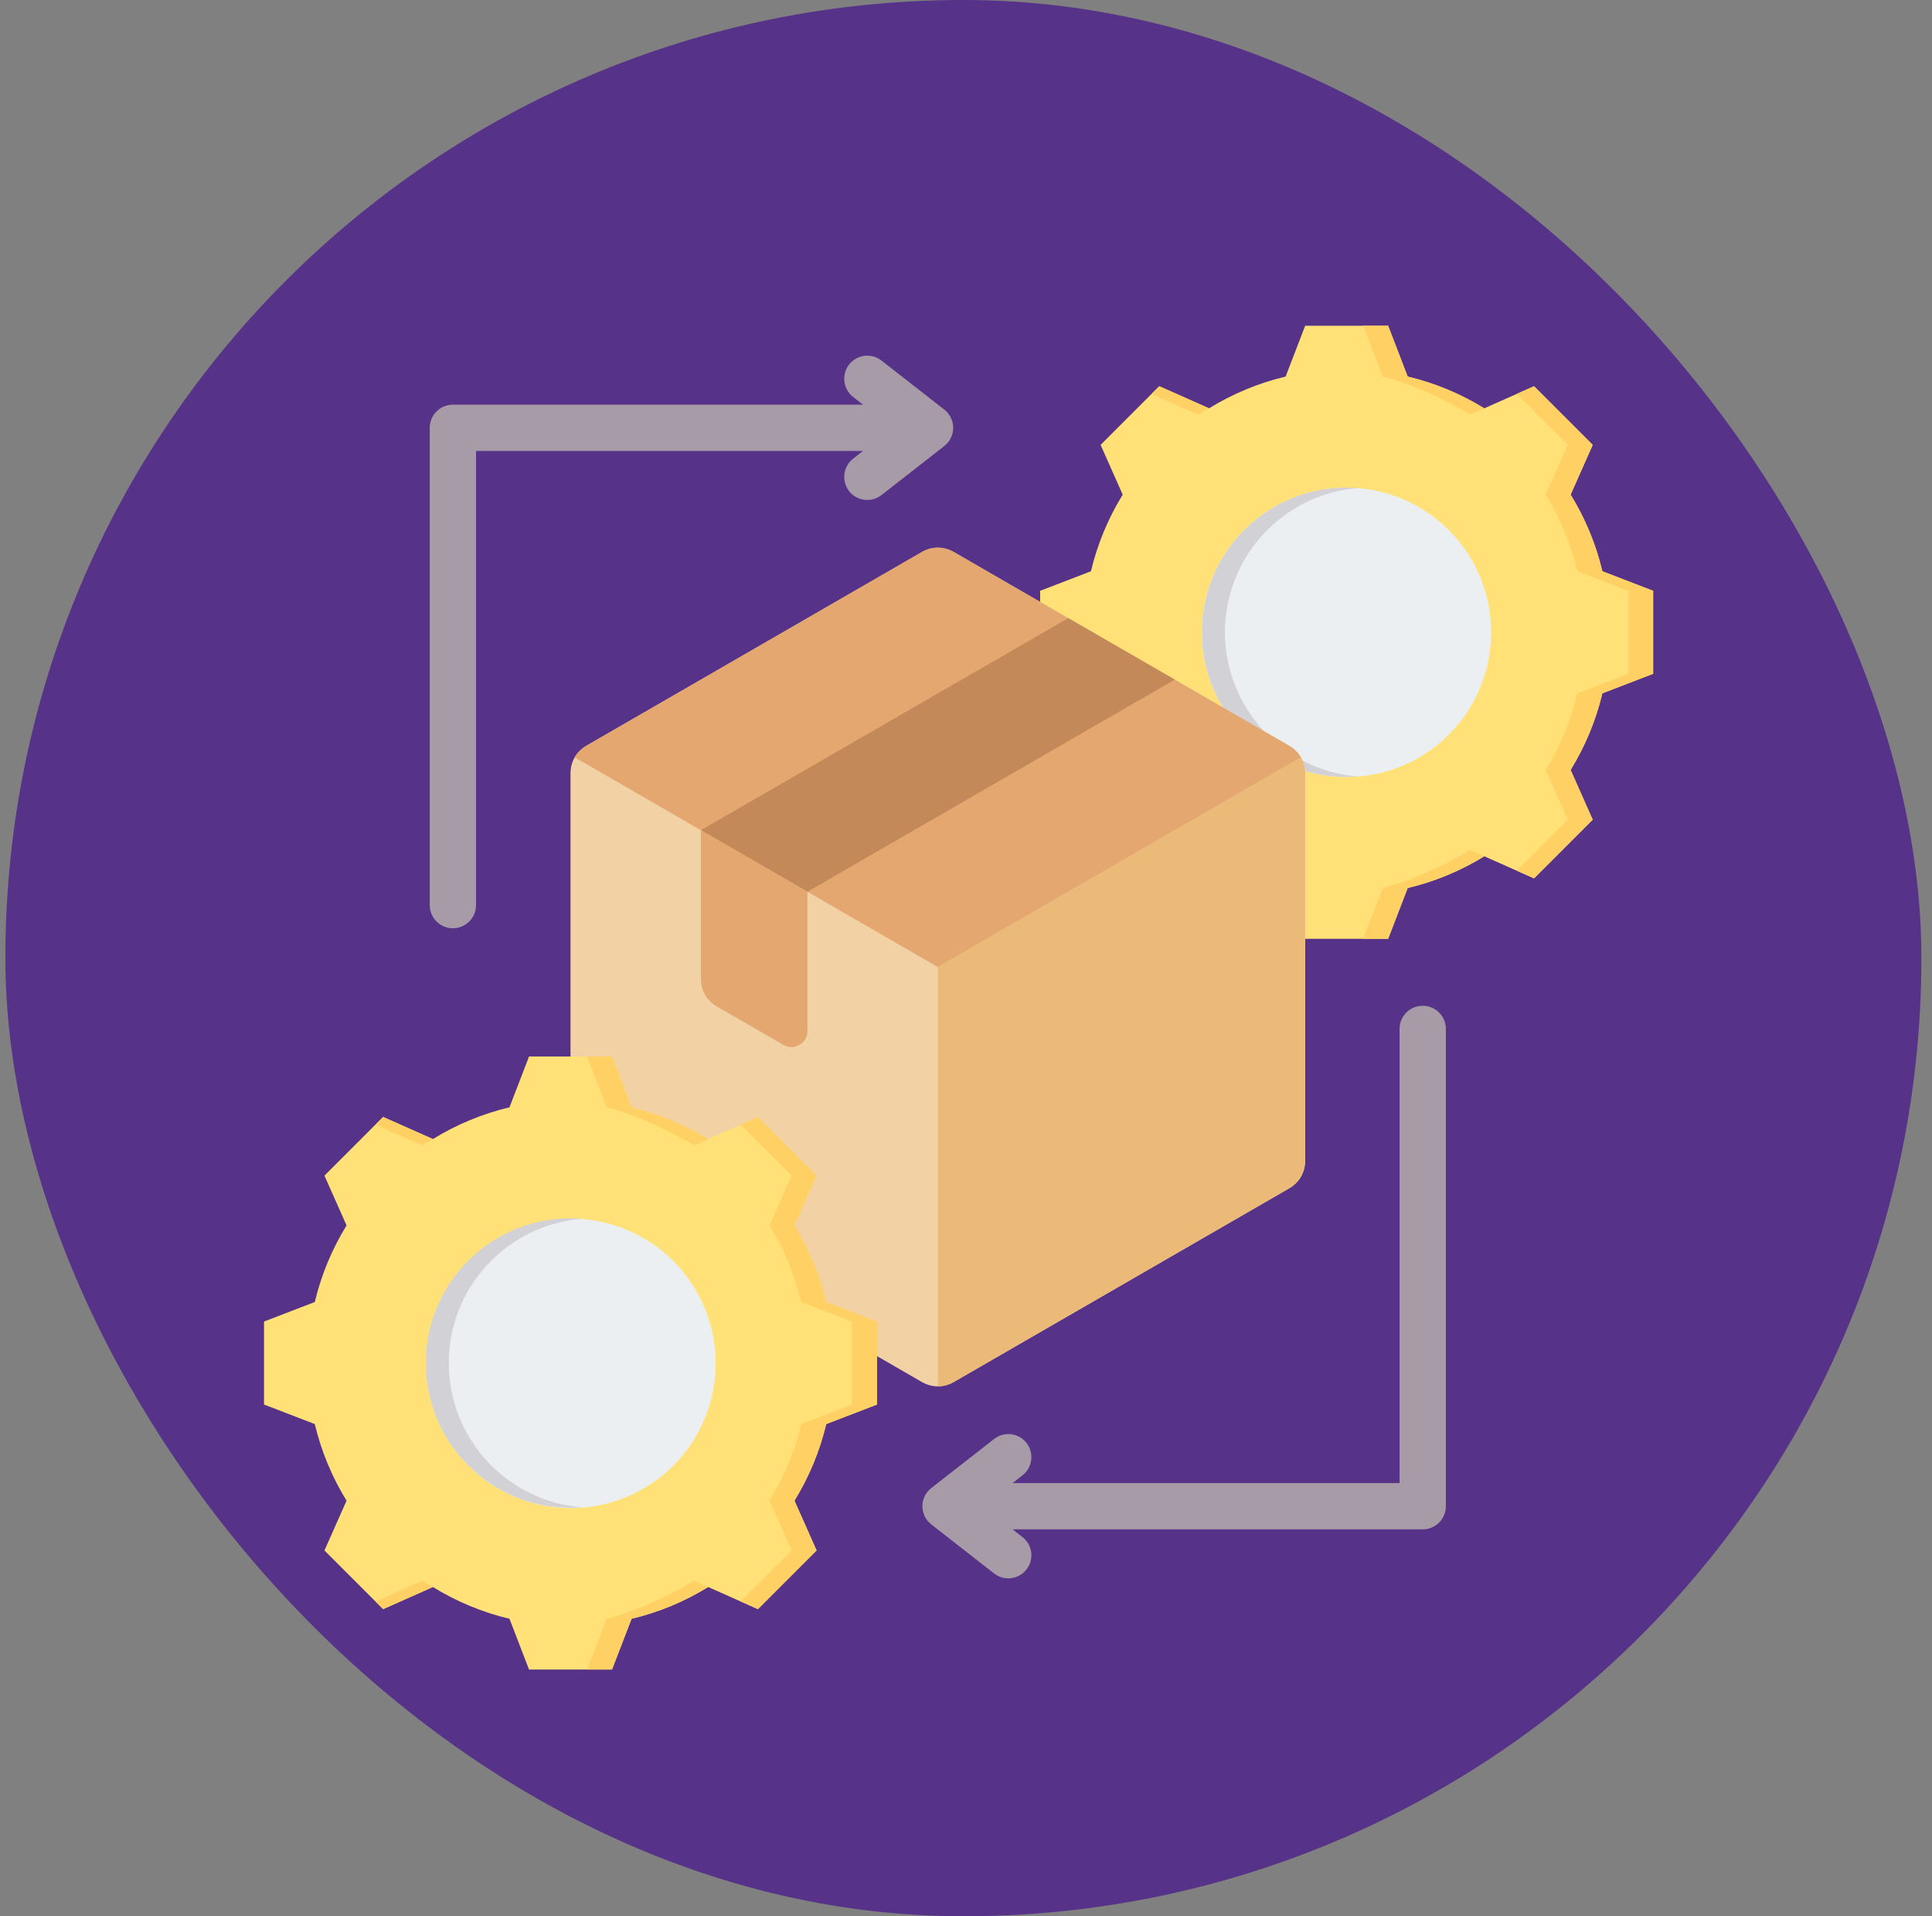 <svg width="121" height="120" viewBox="0 0 121 120" fill="none" xmlns="http://www.w3.org/2000/svg">
<rect x="0" y="0" width="121" height="120" fill="#808080" stroke="none"/>
<rect x="0.336" width="120" height="120" rx="60" fill="#563288"/>
<path fill-rule="evenodd" clip-rule="evenodd" d="M54.049 28.241H29.814V56.68C29.814 57.481 29.165 58.13 28.364 58.13C27.563 58.13 26.914 57.481 26.914 56.68V26.791C26.914 25.99 27.563 25.341 28.364 25.341H54.049L53.428 24.856C52.8 24.365 52.688 23.457 53.179 22.828C53.67 22.2 54.578 22.088 55.207 22.579L59.142 25.652C59.771 26.143 59.883 27.051 59.392 27.68C59.312 27.783 59.22 27.872 59.121 27.946L55.207 31.003C54.578 31.494 53.67 31.382 53.179 30.753C52.688 30.125 52.8 29.217 53.428 28.726L54.049 28.241ZM64.04 96.257C64.669 96.748 64.78 97.656 64.289 98.284C63.798 98.913 62.89 99.025 62.261 98.534L58.326 95.461C57.697 94.97 57.586 94.062 58.077 93.433C58.157 93.33 58.248 93.241 58.348 93.167L62.261 90.111C62.89 89.619 63.798 89.731 64.289 90.36C64.78 90.988 64.669 91.896 64.04 92.388L63.419 92.872H87.654V64.433C87.654 63.632 88.303 62.983 89.104 62.983C89.905 62.983 90.554 63.632 90.554 64.433V94.322C90.554 95.123 89.905 95.772 89.104 95.772H63.419L64.04 96.257Z" fill="#A79BA7"/>
<path fill-rule="evenodd" clip-rule="evenodd" d="M88.162 23.581C89.857 23.985 91.475 24.656 92.959 25.57L96.076 24.186L99.75 27.859L98.366 30.975C99.28 32.459 99.952 34.078 100.355 35.774L103.535 36.998V42.193L100.354 43.418C99.951 45.113 99.279 46.731 98.366 48.215L99.75 51.332L96.076 55.006L92.96 53.622C91.476 54.535 89.857 55.207 88.162 55.611L86.938 58.791H81.742L80.518 55.61C78.823 55.207 77.204 54.535 75.721 53.621L72.604 55.006L68.93 51.332L70.314 48.216C69.4 46.732 68.728 45.112 68.325 43.417L65.144 42.193V36.998L68.325 35.773C68.728 34.078 69.4 32.46 70.314 30.976L68.93 27.859L72.604 24.185L75.721 25.57C77.204 24.656 78.823 23.984 80.518 23.581L81.742 20.4H86.938L88.162 23.581Z" fill="#FFE177"/>
<path fill-rule="evenodd" clip-rule="evenodd" d="M75.722 53.621L72.605 55.006L72.125 54.526L75.047 53.228C75.269 53.364 75.494 53.495 75.722 53.621ZM88.163 23.581C89.858 23.985 91.477 24.656 92.96 25.57L92.074 25.963C90.591 25.05 88.297 23.985 86.603 23.581L85.378 20.4H86.939L88.163 23.581ZM92.961 53.622C91.478 54.535 89.858 55.207 88.163 55.611L86.939 58.791H85.379L86.603 55.611C88.298 55.207 90.592 54.142 92.075 53.228L92.961 53.622ZM72.125 24.665L72.605 24.185L75.722 25.57C75.494 25.695 75.269 25.826 75.047 25.963L72.125 24.665ZM94.997 24.665L96.077 24.185L99.751 27.859L98.367 30.975C99.281 32.459 99.953 34.078 100.356 35.773L103.537 36.998V42.193L100.356 43.417C99.952 45.112 99.28 46.731 98.367 48.215L99.751 51.332L96.078 55.005L94.997 54.526L98.191 51.331L96.806 48.214C97.72 46.731 98.392 45.112 98.795 43.417L101.976 42.193V36.997L98.796 35.773C98.392 34.078 97.72 32.459 96.807 30.975L98.191 27.859L94.997 24.665Z" fill="#FFD064"/>
<path d="M90.737 46.006C94.274 42.469 94.274 36.733 90.737 33.195C87.199 29.657 81.463 29.657 77.925 33.195C74.388 36.733 74.388 42.469 77.925 46.006C81.463 49.544 87.199 49.544 90.737 46.006Z" fill="#ECEFF1"/>
<path fill-rule="evenodd" clip-rule="evenodd" d="M84.338 30.535C79.333 30.535 75.277 34.591 75.277 39.596C75.277 44.6 79.333 48.656 84.338 48.656C84.58 48.656 84.821 48.646 85.058 48.628C80.391 48.26 76.719 44.357 76.719 39.596C76.719 34.834 80.391 30.931 85.058 30.564C84.821 30.545 84.58 30.535 84.338 30.535Z" fill="#D1D1D6"/>
<path fill-rule="evenodd" clip-rule="evenodd" d="M59.741 34.573L80.736 46.694C81.375 47.063 81.741 47.697 81.741 48.435V72.678C81.741 73.416 81.375 74.05 80.736 74.419L59.741 86.541C59.102 86.91 58.37 86.91 57.731 86.541L36.736 74.419C36.096 74.05 35.73 73.416 35.73 72.678V48.435C35.73 47.697 36.096 47.063 36.736 46.694L57.731 34.573C58.37 34.204 59.102 34.204 59.741 34.573Z" fill="#F2D1A5"/>
<path fill-rule="evenodd" clip-rule="evenodd" d="M81.477 47.426C81.648 47.723 81.74 48.066 81.74 48.435V72.678C81.74 73.416 81.374 74.05 80.734 74.419L59.739 86.54C59.42 86.725 59.077 86.817 58.734 86.817V60.556L81.477 47.426Z" fill="#ECBA78"/>
<path fill-rule="evenodd" clip-rule="evenodd" d="M59.74 34.572L80.735 46.694C81.055 46.879 81.306 47.129 81.477 47.426L58.735 60.556L35.992 47.426C36.163 47.129 36.415 46.878 36.734 46.694L57.73 34.572C58.369 34.204 59.101 34.204 59.74 34.572Z" fill="#E3A76F"/>
<path fill-rule="evenodd" clip-rule="evenodd" d="M43.898 51.989L50.57 55.841L73.575 42.559L66.904 38.707L43.898 51.989Z" fill="#C48958"/>
<path fill-rule="evenodd" clip-rule="evenodd" d="M49.062 65.431L44.904 63.03C44.264 62.661 43.898 62.028 43.898 61.289V51.989L50.57 55.841V64.561C50.57 64.93 50.387 65.246 50.067 65.431C49.748 65.616 49.382 65.616 49.062 65.431Z" fill="#E3A76F"/>
<path fill-rule="evenodd" clip-rule="evenodd" d="M39.553 69.342C41.247 69.746 42.866 70.418 44.349 71.331L47.467 69.947L51.141 73.62L49.757 76.736C50.67 78.22 51.342 79.84 51.746 81.535L54.926 82.759V87.954L51.745 89.179C51.342 90.874 50.669 92.492 49.756 93.976L51.141 97.093L47.467 100.767L44.351 99.382C42.867 100.296 41.248 100.968 39.553 101.372L38.328 104.552H33.133L31.909 101.371C30.214 100.968 28.595 100.296 27.111 99.382L23.994 100.767L20.32 97.093L21.704 93.977C20.791 92.493 20.119 90.873 19.715 89.178L16.535 87.954V82.758L19.716 81.534C20.119 79.839 20.791 78.22 21.705 76.737L20.32 73.62L23.994 69.946L27.111 71.33C28.595 70.417 30.213 69.745 31.908 69.342L33.133 66.161H38.328L39.553 69.342Z" fill="#FFE177"/>
<path fill-rule="evenodd" clip-rule="evenodd" d="M27.113 99.382L23.996 100.767L23.516 100.287L26.438 98.989C26.66 99.126 26.885 99.257 27.113 99.382ZM39.554 69.342C41.249 69.746 42.867 70.418 44.351 71.331L43.465 71.725C41.981 70.811 39.688 69.746 37.993 69.342L36.769 66.161H38.33L39.554 69.342ZM44.352 99.383C42.868 100.296 41.249 100.968 39.554 101.372L38.33 104.552H36.769L37.993 101.372C39.688 100.968 41.982 99.903 43.466 98.989L44.352 99.383ZM23.516 70.426L23.996 69.946L27.113 71.331C26.885 71.457 26.66 71.588 26.438 71.724L23.516 70.426ZM46.388 70.426L47.468 69.946L51.142 73.62L49.758 76.736C50.672 78.22 51.344 79.839 51.747 81.534L54.927 82.758V87.954L51.746 89.178C51.343 90.873 50.671 92.492 49.758 93.975L51.142 97.093L47.468 100.766L46.388 100.286L49.582 97.093L48.197 93.975C49.111 92.492 49.783 90.873 50.186 89.178L53.367 87.954V82.758L50.187 81.534C49.783 79.839 49.111 78.22 48.198 76.736L49.582 73.62L46.388 70.426Z" fill="#FFD064"/>
<path d="M40.523 93.085C44.782 90.453 46.1 84.867 43.468 80.609C40.836 76.351 35.25 75.032 30.992 77.665C26.733 80.296 25.415 85.882 28.047 90.141C30.679 94.399 36.265 95.717 40.523 93.085Z" fill="#ECEFF1"/>
<path fill-rule="evenodd" clip-rule="evenodd" d="M35.728 76.296C30.724 76.296 26.668 80.352 26.668 85.357C26.668 90.361 30.724 94.417 35.728 94.417C35.971 94.417 36.211 94.407 36.449 94.389C31.782 94.022 28.109 90.118 28.109 85.357C28.109 80.595 31.782 76.692 36.449 76.325C36.211 76.306 35.971 76.296 35.728 76.296Z" fill="#D1D1D6"/>
</svg>
